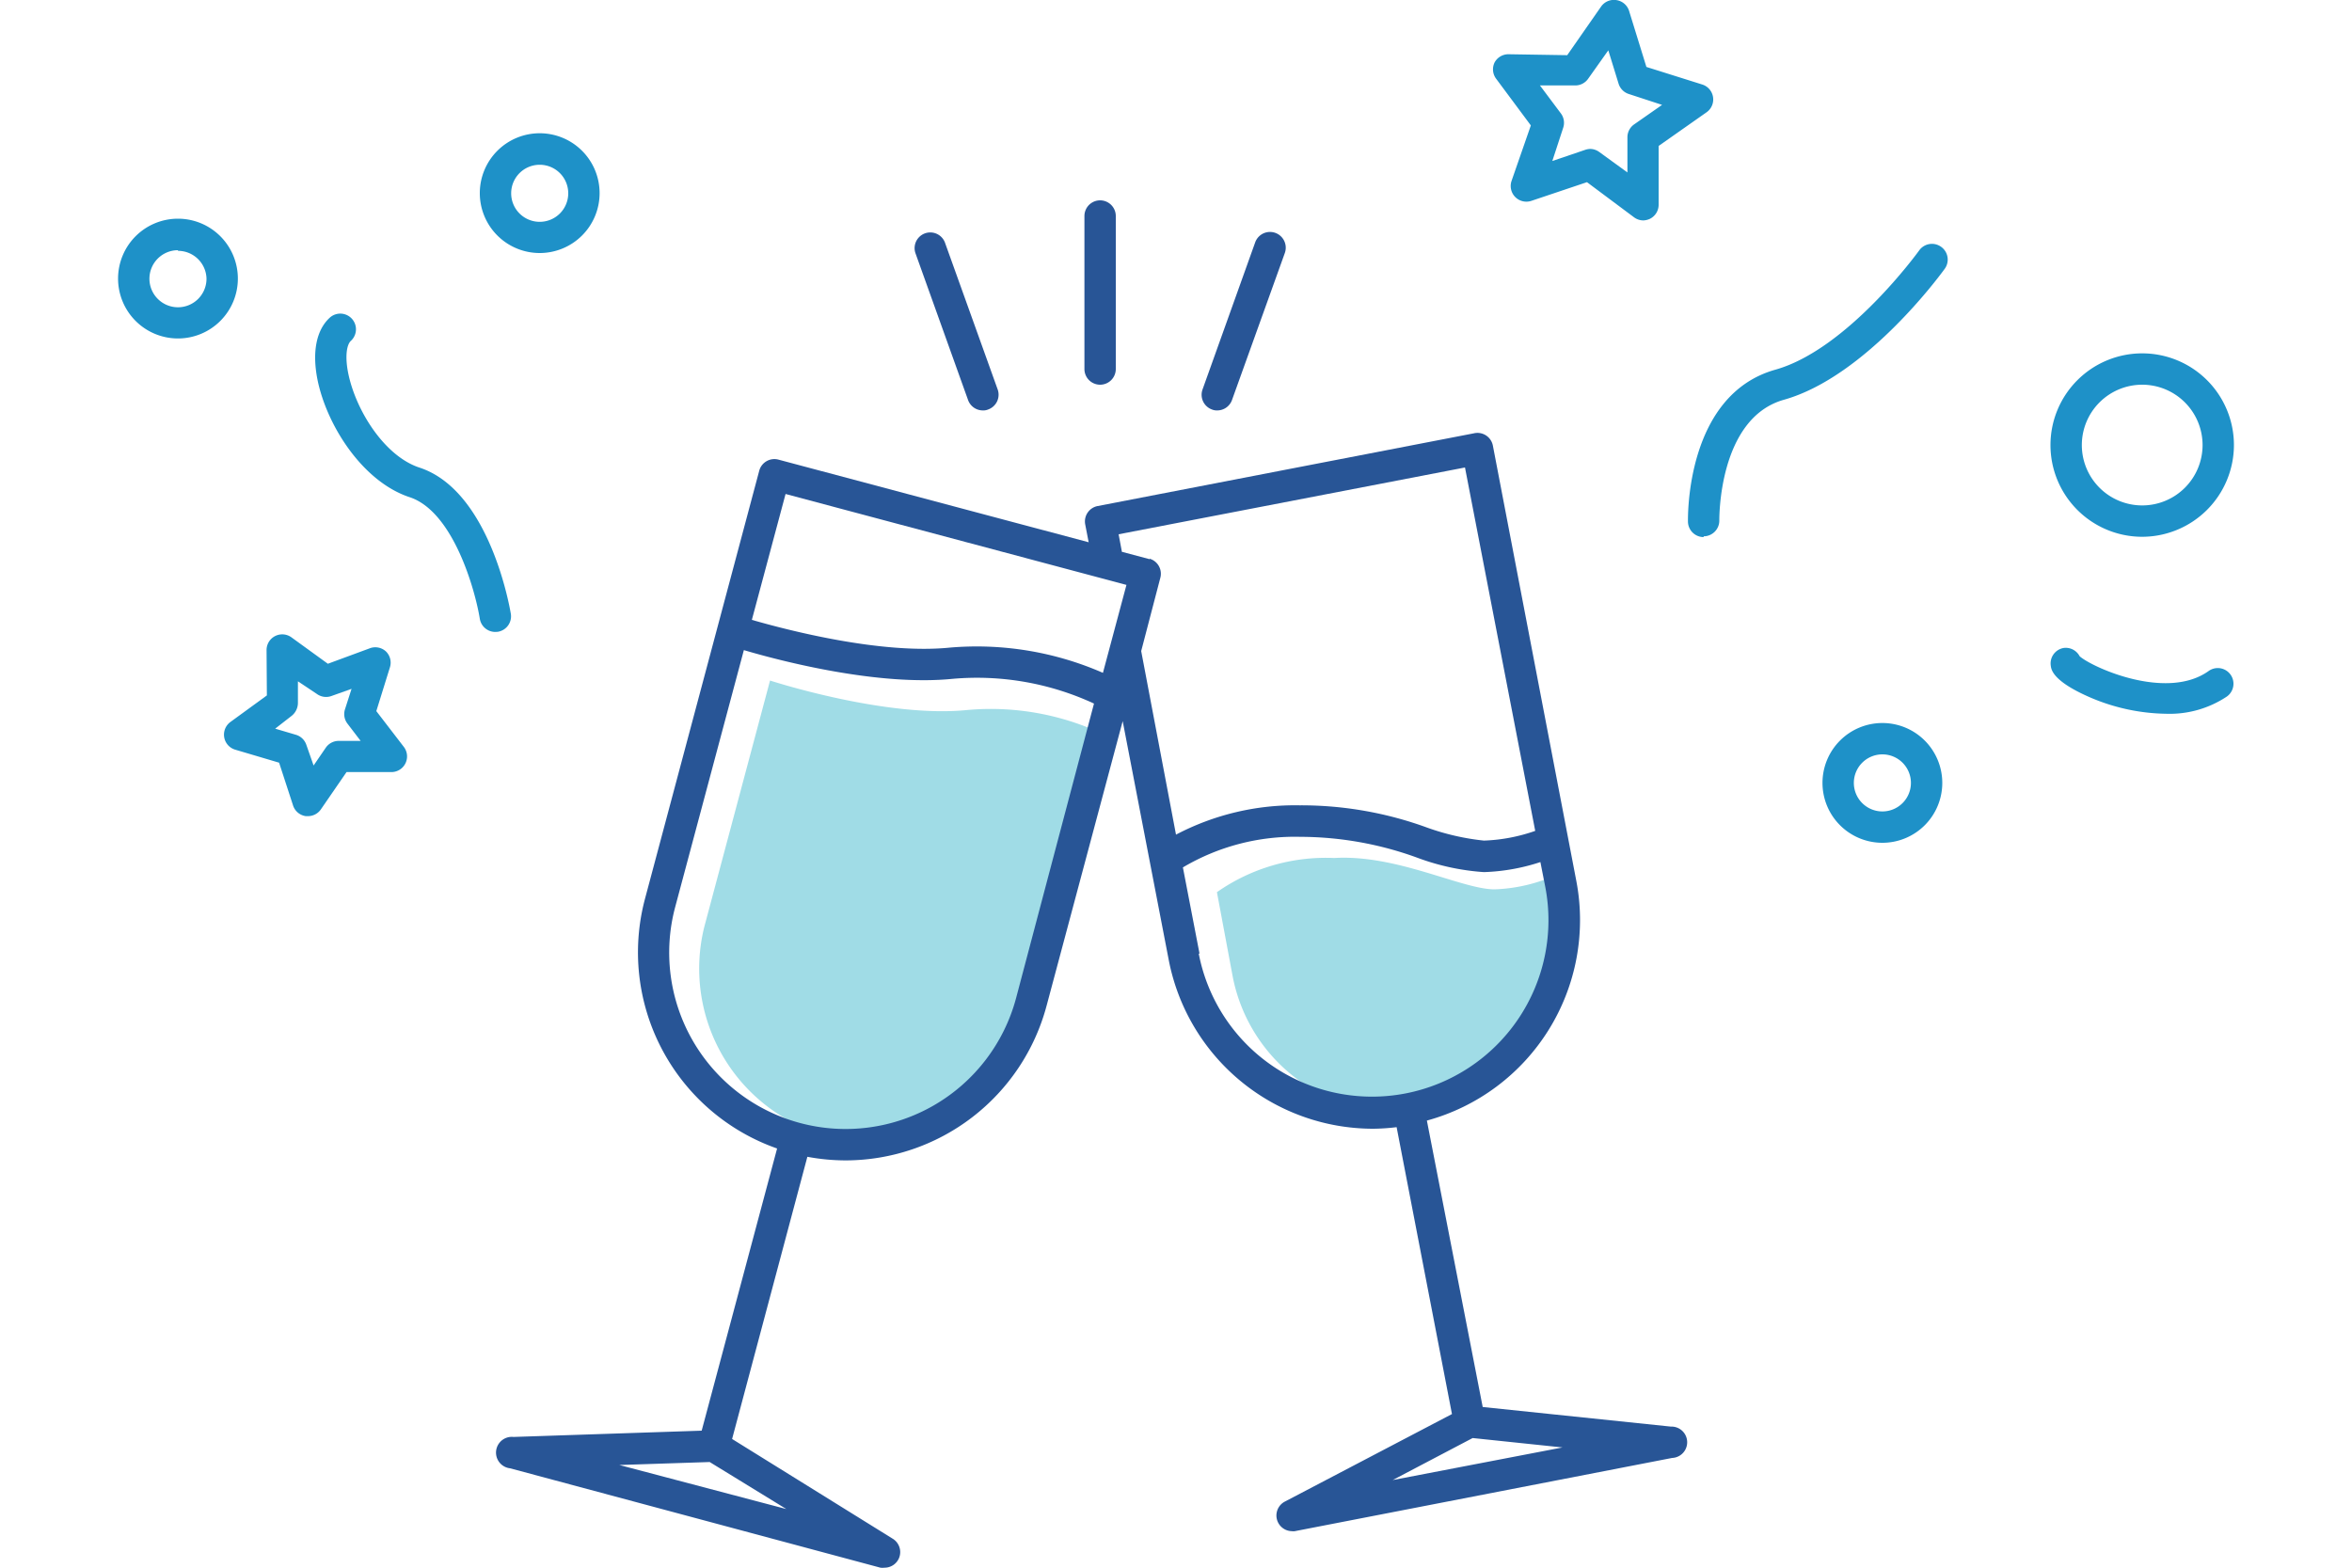 <svg xmlns="http://www.w3.org/2000/svg" viewBox="0 0 150 100"><defs><style>.a{fill:#a0dce6;}.b{fill:#285596;}.c{fill:#1e91c8;}</style></defs><path class="a" d="M99.61,58.26a10.67,10.67,0,0,1-21,4l-1-5.35a12.11,12.11,0,0,1,7.48-2.18c4-.24,8.13,2,10.23,2a10.46,10.46,0,0,0,3.82-.87Z"/><path class="a" d="M71,47.15a16.78,16.78,0,0,0-9.31-1.86c-5.2.53-12.58-1.88-12.58-1.88l-4.19,15.7a11.06,11.06,0,0,0,21.37,5.7Z"/><path class="b" d="M106.56,91l-12-1.25L91,71.48a13.26,13.26,0,0,0,9.53-15.29L95.21,28.43A1,1,0,0,0,94,27.64L70,32.28a1,1,0,0,0-.79,1.17l.22,1.14L49.65,29.32a1,1,0,0,0-1.23.71L41.13,57.35a13.26,13.26,0,0,0,8.43,15.91l-4.81,18-12,.4a1,1,0,0,0-.22,2L56.15,100a1.15,1.15,0,0,0,.26,0,1,1,0,0,0,.92-.6,1,1,0,0,0-.4-1.25L46.69,91.79l4.8-18a13.52,13.52,0,0,0,2.44.23,13.29,13.29,0,0,0,12.81-9.84L71.6,46l2.94,15.25A13.28,13.28,0,0,0,87.55,72a13.07,13.07,0,0,0,1.52-.1l3.53,18.3L81.93,95.79a1,1,0,0,0,.46,1.88.58.58,0,0,0,.19,0L106.64,93a1,1,0,0,0-.08-2ZM50.1,31.51l21.74,5.8-1.5,5.61a20.08,20.08,0,0,0-9.77-1.61c-4.39.44-10.37-1.12-12.62-1.77ZM39.5,93.45l5.76-.19,4.89,3ZM64.8,63.67a11.25,11.25,0,0,1-21.74-5.81l4.38-16.39c2.4.71,8.58,2.31,13.33,1.83a17.74,17.74,0,0,1,9,1.58Zm8.52-28-1.77-.47-.21-1.12,22.09-4.26L97.91,53a11,11,0,0,1-3.27.62,15.45,15.45,0,0,1-3.6-.82,23.45,23.45,0,0,0-8.11-1.43h-.07A16.3,16.3,0,0,0,75,53.24L72.78,41.53,74,36.86A1,1,0,0,0,73.32,35.64ZM76.5,60.83l-1.06-5.5a14,14,0,0,1,7.49-1.95h0a21.89,21.89,0,0,1,7.48,1.34,15,15,0,0,0,4.23.91,12.8,12.8,0,0,0,3.6-.64l.31,1.58a11.25,11.25,0,1,1-22.1,4.26ZM88.82,94.41l5.1-2.68,5.73.6Z"/><path class="b" d="M70.16,24.54a1,1,0,0,0,1-1V13.78a1,1,0,0,0-2,0v9.76A1,1,0,0,0,70.16,24.54Z"/><path class="b" d="M61.74,25.52a1,1,0,0,0,.95.66.77.77,0,0,0,.33-.06,1,1,0,0,0,.61-1.27l-3.37-9.39a1,1,0,0,0-1.88.68Z"/><path class="b" d="M77.29,26.12a.82.82,0,0,0,.34.06,1,1,0,0,0,.94-.66l3.37-9.38a1,1,0,0,0-1.89-.68l-3.36,9.39A1,1,0,0,0,77.29,26.12Z"/><path class="c" d="M108.65,34.26a1,1,0,0,1-1-1c0-.33-.12-8.08,5.58-9.68,4.61-1.3,9.12-7.54,9.17-7.61a1,1,0,0,1,1.39-.23,1,1,0,0,1,.24,1.4c-.2.28-5,6.88-10.26,8.36-4.2,1.18-4.12,7.64-4.12,7.71a1,1,0,0,1-1,1Z"/><path class="c" d="M31.6,40.31a1,1,0,0,1-1-.84c-.3-1.85-1.7-6.86-4.49-7.76-3-1-5.27-4.58-5.86-7.48-.36-1.8-.07-3.22.82-4a1,1,0,0,1,1.31,1.51c-.25.22-.4.94-.17,2.08.49,2.38,2.31,5.26,4.52,6,4.52,1.46,5.79,9,5.85,9.34a1,1,0,0,1-.83,1.14Z"/><path class="c" d="M19.64,52.06H19.5a1,1,0,0,1-.81-.68l-.89-2.73L15,47.82a1,1,0,0,1-.3-1.77l2.32-1.69L17,41.48a1,1,0,0,1,1.58-.83l2.33,1.69,2.71-1a1,1,0,0,1,1,.22,1,1,0,0,1,.25,1L24,45.36l1.76,2.29a1,1,0,0,1-.8,1.6H22.1l-1.63,2.37A1,1,0,0,1,19.64,52.06Zm-2.09-5.58,1.32.39a1,1,0,0,1,.67.65L20,48.83l.78-1.14a1,1,0,0,1,.82-.43H23l-.84-1.1a1,1,0,0,1-.16-.91l.42-1.31-1.29.46a1,1,0,0,1-.93-.14L19,43.46l0,1.37a1.06,1.06,0,0,1-.41.84Z"/><path class="c" d="M104.81,14.06a1,1,0,0,1-.6-.2l-3-2.24-3.54,1.19a1,1,0,0,1-1.27-1.27L97.63,8,95.4,5A1,1,0,0,1,95.31,4a1,1,0,0,1,.91-.54l3.73.06L102.11.42a1,1,0,0,1,1-.41,1,1,0,0,1,.79.7L105,4.27l3.56,1.12a1,1,0,0,1,.28,1.77l-3.06,2.15,0,3.73a1,1,0,0,1-.54.91A1.07,1.07,0,0,1,104.81,14.06Zm-3.4-4.56a1,1,0,0,1,.59.2L103.79,11l0-2.23a1,1,0,0,1,.42-.83L106,6.69,103.89,6a1,1,0,0,1-.66-.65l-.66-2.14-1.29,1.82a1,1,0,0,1-.83.42l-2.24,0,1.34,1.79a1,1,0,0,1,.14.92L99,10.27l2.12-.72A1.13,1.13,0,0,1,101.41,9.5Z"/><path class="c" d="M34.42,16.14a3.82,3.82,0,1,1,3.82-3.81A3.82,3.82,0,0,1,34.42,16.14Zm0-5.63a1.82,1.82,0,1,0,1.82,1.82A1.82,1.82,0,0,0,34.42,10.51Z"/><path class="c" d="M120.05,53.76a3.82,3.82,0,1,1,3.82-3.82A3.82,3.82,0,0,1,120.05,53.76Zm0-5.64a1.82,1.82,0,1,0,1.82,1.82A1.82,1.82,0,0,0,120.05,48.12Z"/><path class="c" d="M11.35,21.59a3.82,3.82,0,1,1,3.82-3.82A3.82,3.82,0,0,1,11.35,21.59Zm0-5.63a1.82,1.82,0,1,0,1.82,1.81A1.82,1.82,0,0,0,11.35,16Z"/><path class="c" d="M136.62,34.24a5.85,5.85,0,1,1,5.85-5.85A5.86,5.86,0,0,1,136.62,34.24Zm0-9.7a3.85,3.85,0,1,0,3.85,3.85A3.85,3.85,0,0,0,136.62,24.54Z"/><path class="c" d="M138.15,45.53a12.69,12.69,0,0,1-4.75-1c-2.47-1.05-2.58-1.81-2.61-2.06a1,1,0,0,1,.84-1.14,1,1,0,0,1,1,.53c.77.69,5.53,2.87,8.23.94a1,1,0,1,1,1.16,1.63A6.58,6.58,0,0,1,138.15,45.53Zm-5.38-3.39Z"/></svg>